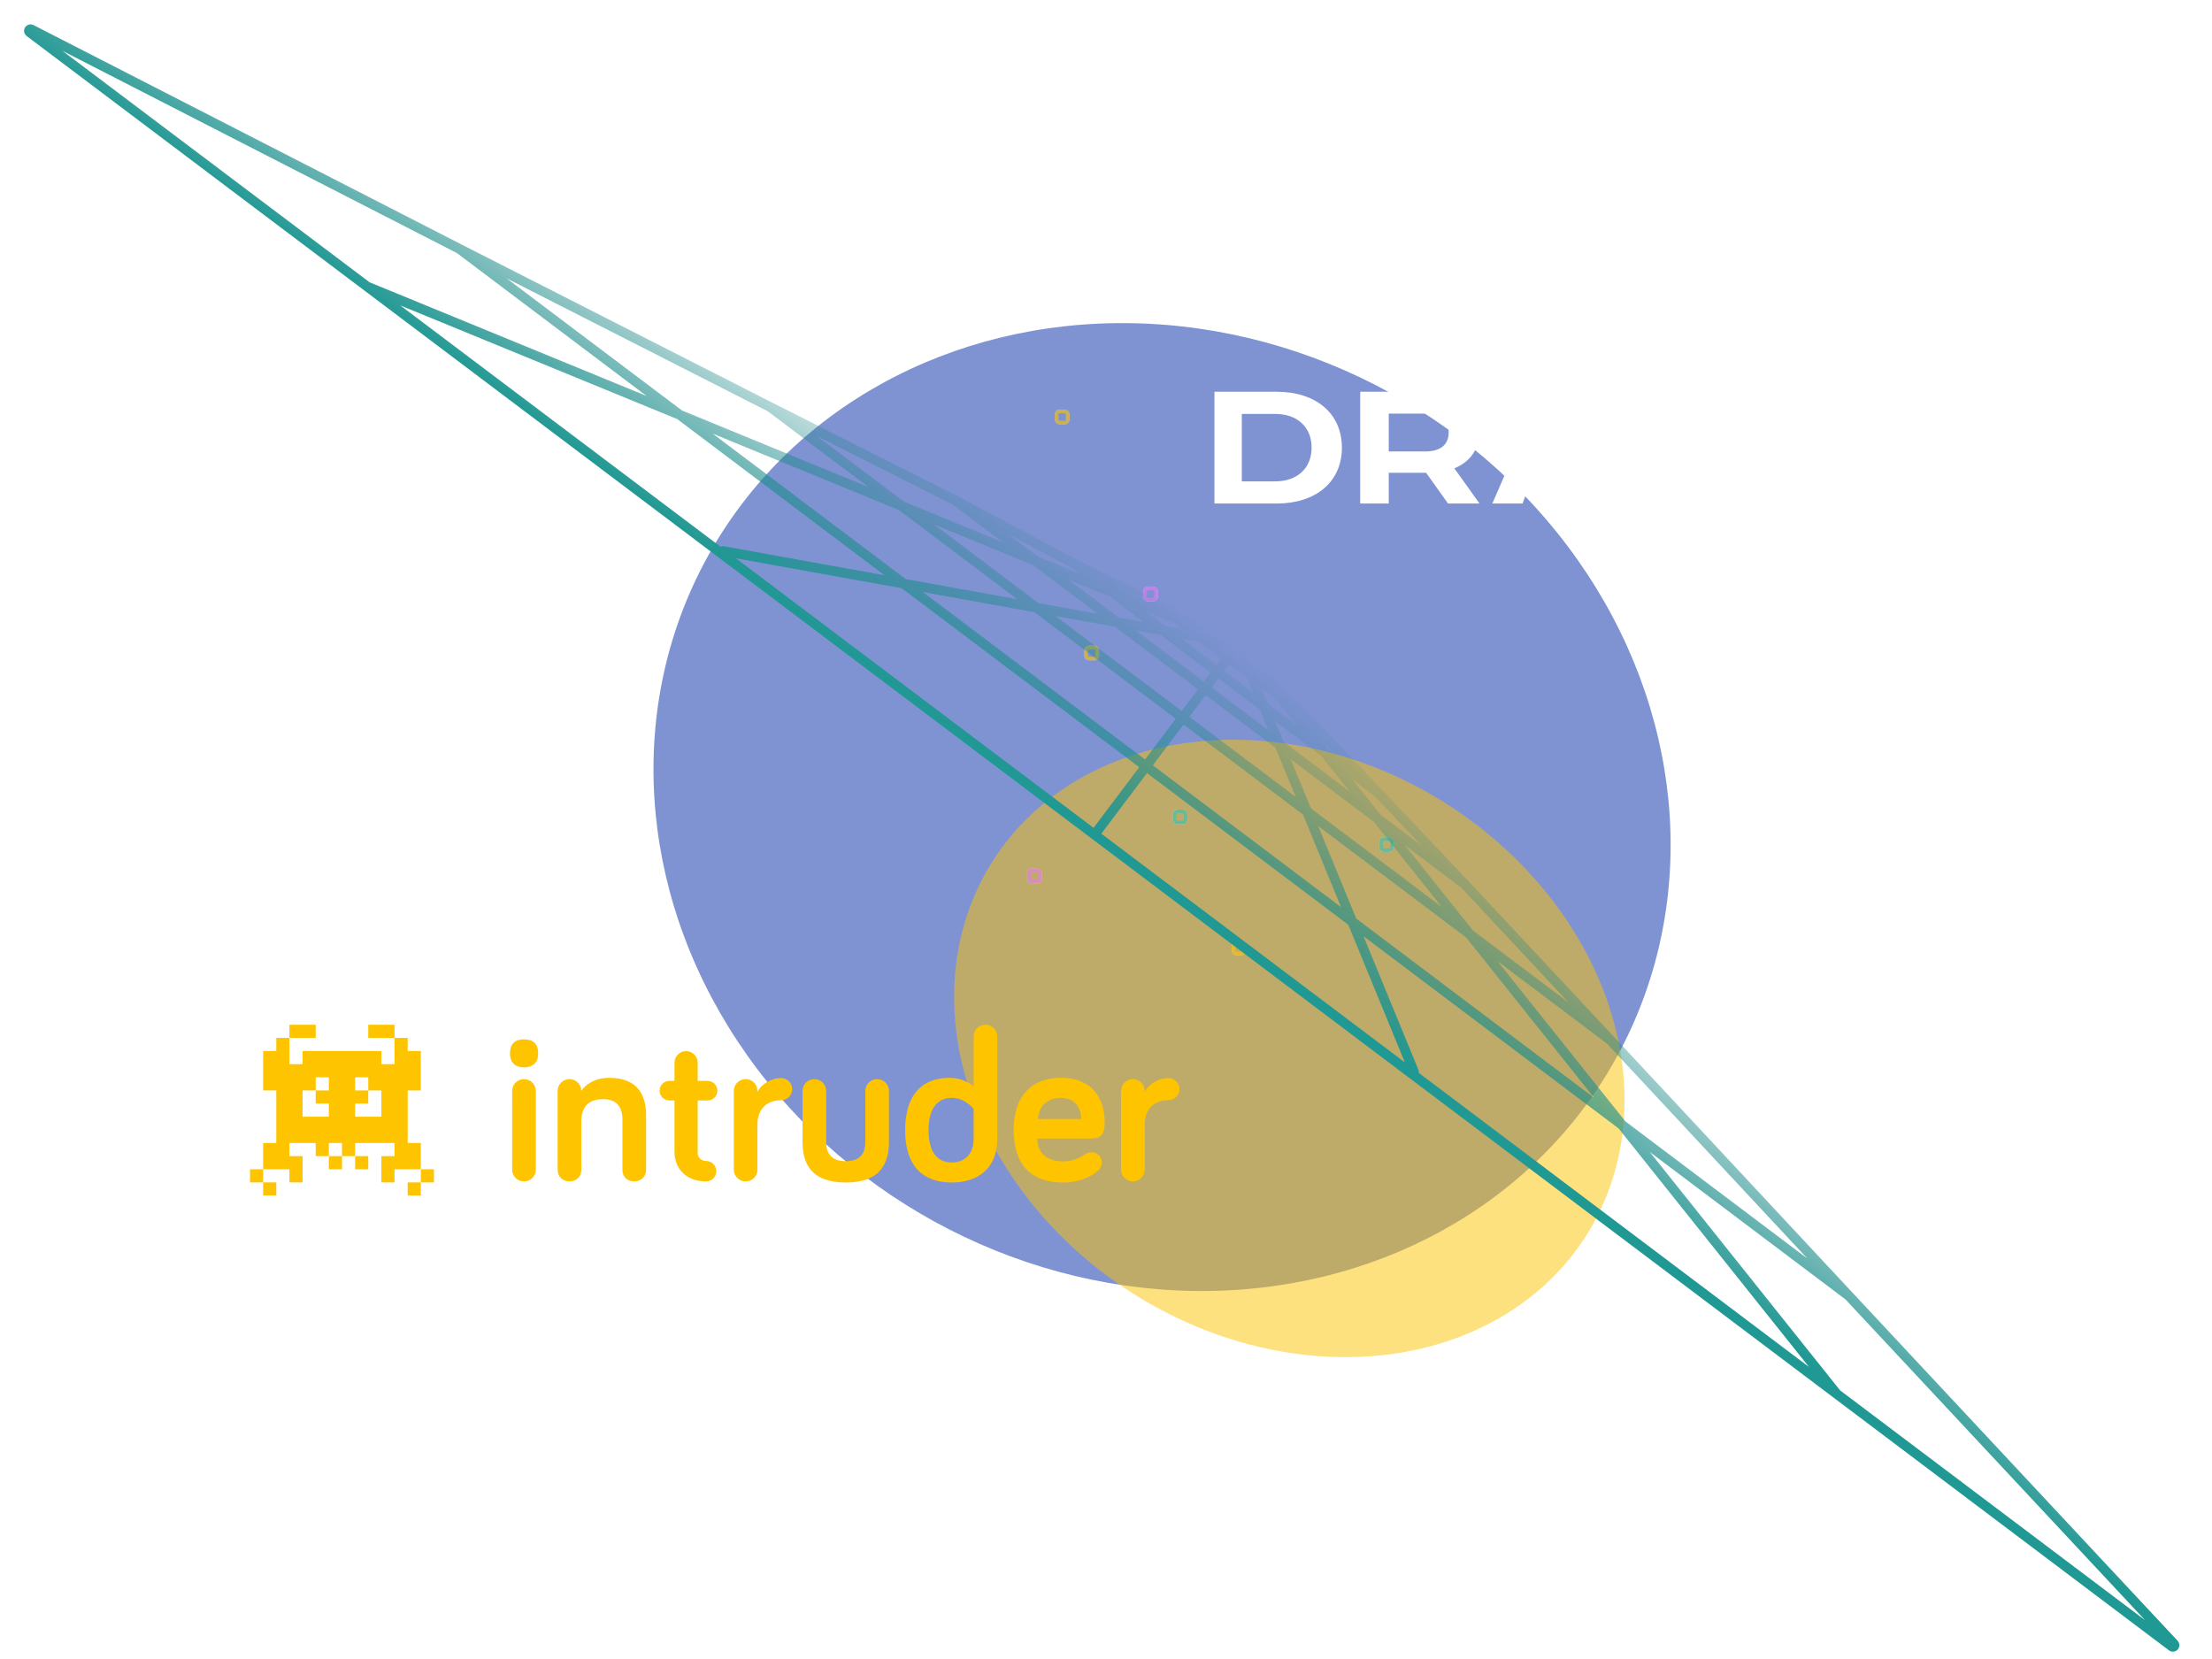 <svg width="456" height="342" viewBox="0 0 456 342" fill="none" xmlns="http://www.w3.org/2000/svg">
<g clip-path="url(#clip0_4382_85804)">
<g opacity="0.5" filter="url(#filter0_f_4382_85804)">
<ellipse cx="239.555" cy="166.377" rx="106.963" ry="97.49" transform="rotate(28.799 239.555 166.377)" fill="#0027A8"/>
</g>
<g opacity="0.5" filter="url(#filter1_f_4382_85804)">
<ellipse cx="265.8" cy="216.138" rx="72.341" ry="59.936" transform="rotate(31.881 265.8 216.138)" fill="#FEC400"/>
</g>
<g opacity="0.6" filter="url(#filter2_f_4382_85804)">
<rect x="241.95" y="167.086" width="2.66" height="2.66" rx="0.823" stroke="#D7F7F1" stroke-width="0.38"/>
<g filter="url(#filter3_f_4382_85804)">
<rect x="242.14" y="167.276" width="2.28" height="2.28" rx="0.633" stroke="#34C5B6" stroke-width="0.76"/>
</g>
<rect x="211.93" y="179.246" width="2.66" height="2.66" rx="0.823" stroke="#FCE4FF" stroke-width="0.38"/>
<g filter="url(#filter4_f_4382_85804)">
<rect x="212.12" y="179.436" width="2.28" height="2.28" rx="0.633" stroke="#EB77FA" stroke-width="0.76"/>
</g>
<rect x="217.634" y="84.63" width="2.66" height="2.66" rx="0.823" stroke="#FFF5C0" stroke-width="0.38"/>
<g filter="url(#filter5_f_4382_85804)">
<rect x="217.824" y="84.82" width="2.28" height="2.28" rx="0.633" stroke="#FEC400" stroke-width="0.76"/>
</g>
<rect x="235.874" y="121.11" width="2.66" height="2.66" rx="0.823" stroke="#FCE4FF" stroke-width="0.38"/>
<g filter="url(#filter6_f_4382_85804)">
<rect x="236.065" y="121.3" width="2.28" height="2.28" rx="0.633" stroke="#EB77FA" stroke-width="0.76"/>
</g>
<rect x="284.514" y="172.79" width="2.66" height="2.66" rx="0.823" stroke="#D7F7F1" stroke-width="0.38"/>
<g filter="url(#filter7_f_4382_85804)">
<rect x="284.704" y="172.98" width="2.28" height="2.28" rx="0.633" stroke="#34C5B6" stroke-width="0.76"/>
</g>
<rect x="254.115" y="196.73" width="2.66" height="2.66" rx="0.823" transform="rotate(-90 254.115 196.73)" stroke="#FFF5C0" stroke-width="0.38"/>
<g filter="url(#filter8_f_4382_85804)">
<rect x="254.305" y="196.54" width="2.28" height="2.28" rx="0.633" transform="rotate(-90 254.305 196.54)" stroke="#FEC400" stroke-width="0.76"/>
</g>
<rect x="223.714" y="135.93" width="2.66" height="2.66" rx="0.823" transform="rotate(-90 223.714 135.93)" stroke="#FFF5C0" stroke-width="0.38"/>
<g filter="url(#filter9_f_4382_85804)">
<rect x="223.904" y="135.74" width="2.28" height="2.28" rx="0.633" transform="rotate(-90 223.904 135.74)" stroke="#FEC400" stroke-width="0.76"/>
</g>
</g>
<g style="mix-blend-mode:color-dodge">
<path d="M255.241 132.766L75.699 59.074M255.241 132.766L149.113 113.604C148.767 113.541 148.572 113.987 148.852 114.199L225.633 172.057M255.241 132.766L291.466 220.888C291.595 221.202 291.227 221.486 290.956 221.282L225.633 172.057M255.241 132.766L378.635 287.352M255.241 132.766L225.633 172.057M255.241 132.766L268.771 147.283M255.241 132.766L238.625 124.565M75.699 59.074L6.092 6.621C5.766 6.376 6.082 5.871 6.446 6.058L94.724 51.312M75.699 59.074L378.635 287.352M378.635 287.352L447.738 339.426C448.064 339.671 448.462 339.229 448.183 338.931L381.119 267.126M381.119 267.126L331.962 214.406M381.119 267.126L94.724 51.312M331.962 214.406L301.982 182.308M331.962 214.406L158.818 83.932M284.051 163.364L268.771 147.283M284.051 163.364L301.982 182.308M284.051 163.364L221.489 116.221M268.771 147.283L238.625 124.565M301.982 182.308L197.002 103.2M94.724 51.312L158.818 83.932M158.818 83.932L197.002 103.2M197.002 103.2L221.489 116.221M221.489 116.221L238.625 124.565" stroke="url(#paint0_linear_4382_85804)" stroke-width="2.004" stroke-miterlimit="1.414" stroke-linejoin="round"/>
</g>
<g clip-path="url(#clip1_4382_85804)">
<path d="M263.176 80.76H250.359V103.8H263.176C271.35 103.8 276.63 99.278 276.63 92.282C276.63 85.286 271.349 80.76 263.176 80.76ZM262.893 99.234H255.996V85.328H262.893C267.446 85.328 270.385 88.058 270.385 92.28C270.385 96.502 267.446 99.232 262.893 99.232V99.234Z" fill="white"/>
<path d="M300.26 96.343C303.286 94.942 304.884 92.466 304.884 89.178C304.884 83.987 300.817 80.76 294.269 80.76H280.402V103.8H286.29V97.46H293.994L298.503 103.8H304.996L299.812 96.549L300.258 96.344H300.261L300.26 96.343ZM293.843 93.066H286.291V85.26H293.843C296.933 85.26 298.638 86.651 298.638 89.179C298.638 91.707 296.89 93.065 293.843 93.065V93.066Z" fill="white"/>
<path d="M359.48 80.76H331.633L333.409 85.295H342.485V103.8H348.663V85.295H357.702L359.478 80.76H359.479H359.48Z" fill="white"/>
<path d="M317.642 80.76L307.643 103.8H313.872L315.106 100.512C319.805 99.125 323.069 99.025 327.69 100.667L328.861 103.8H335.233L325.192 80.76H317.64H317.643H317.642ZM316.718 96.033L321.061 85.674H321.672L326.054 96.133C322.871 94.871 319.903 94.772 316.718 96.033Z" fill="white"/>
<path d="M366.051 80.76L356.052 103.8H362.282L363.516 100.512C368.214 99.125 371.478 99.025 376.1 100.667L377.27 103.8H383.642L373.601 80.76H366.048H366.051ZM365.126 96.033L369.469 85.674H370.08L374.462 96.133C371.279 94.871 368.311 94.772 365.126 96.033Z" fill="white"/>
</g>
<g clip-path="url(#clip2_4382_85804)">
<path d="M105.13 217.218C105.13 215.154 106.168 214.258 108.016 214.258C109.91 214.258 110.948 215.154 110.948 217.218C110.948 218.964 109.91 220.041 108.016 220.041C106.166 220.041 105.13 218.964 105.13 217.218ZM110.453 241.124C110.453 242.469 109.369 243.546 108.016 243.546C106.663 243.546 105.58 242.469 105.58 241.124V224.886C105.58 223.541 106.663 222.464 108.016 222.464C109.369 222.464 110.453 223.541 110.453 224.886V241.124Z" fill="#FEC400"/>
<path d="M133.189 230.001V241.215C133.189 242.56 132.106 243.546 130.753 243.546C129.311 243.546 128.316 242.56 128.316 241.215V230.894C128.316 228.338 127.278 226.59 124.347 226.59C120.964 226.59 119.834 228.563 119.834 231.21V241.212C119.834 242.557 118.796 243.544 117.398 243.544C115.999 243.544 114.961 242.557 114.961 241.212V224.886C114.961 223.541 116.045 222.464 117.398 222.464C118.751 222.464 119.834 223.541 119.834 224.886C120.692 223.587 122.586 222.196 125.608 222.196C131.745 222.194 133.189 226.095 133.189 230.001Z" fill="#FEC400"/>
<path d="M139.046 219.055C139.046 217.755 140.13 216.68 141.437 216.68C142.744 216.68 143.828 217.755 143.828 219.055V222.824H145.858C146.985 222.824 147.888 223.723 147.888 224.843C147.888 225.963 146.987 226.862 145.858 226.862H143.828V237.715C143.828 238.747 144.729 239.33 145.543 239.33C146.716 239.33 147.663 240.273 147.663 241.437C147.663 242.605 146.716 243.546 145.543 243.546C141.528 243.546 139.046 240.987 139.046 237.445V226.859H138.008C136.881 226.859 135.978 225.961 135.978 224.841C135.978 223.72 136.881 222.822 138.008 222.822H139.046V219.055V219.055Z" fill="#FEC400"/>
<path d="M156.147 225.111C157.002 223.362 159.124 222.239 161.02 222.239C162.281 222.239 163.319 223.271 163.319 224.528C163.319 225.782 162.281 226.814 161.02 226.814C157.906 226.814 156.147 228.79 156.147 231.793V241.122C156.147 242.466 155.063 243.544 153.71 243.544C152.358 243.544 151.274 242.466 151.274 241.122V224.886C151.274 223.541 152.358 222.464 153.71 222.464C155.063 222.464 156.147 223.541 156.147 224.886V225.111Z" fill="#FEC400"/>
<path d="M170.308 224.886V235.338C170.308 237.402 171.031 239.375 174.369 239.375C177.661 239.375 178.384 237.402 178.384 235.338V224.886C178.384 223.541 179.468 222.464 180.821 222.464C182.176 222.464 183.257 223.541 183.257 224.886V235.338C183.257 239.733 181.587 243.771 174.371 243.771C167.108 243.771 165.44 239.736 165.44 235.338V224.886C165.44 223.541 166.521 222.464 167.874 222.464C169.227 222.464 170.308 223.541 170.308 224.886Z" fill="#FEC400"/>
<path d="M200.712 223.99V213.672C200.712 212.327 201.796 211.25 203.149 211.25C204.502 211.25 205.585 212.327 205.585 213.672V234.798C205.585 240.765 201.705 243.768 196.248 243.768C190.157 243.768 186.593 240.314 186.593 233.004C186.593 225.691 190.068 222.194 195.751 222.194C197.915 222.194 199.809 223.092 200.712 223.99ZM200.712 228.61C200.712 228.61 198.951 226.322 196.245 226.322C193.177 226.322 191.418 228.565 191.418 233.004C191.418 237.399 193.131 239.643 196.245 239.643C198.862 239.643 200.712 237.892 200.712 234.798V228.61Z" fill="#FEC400"/>
<path d="M218.704 222.194C226.329 222.194 227.727 228.025 227.727 231.121C227.727 232.782 227.727 234.707 224.976 234.707H213.834C213.834 237.937 216.136 239.418 219.113 239.418C221.098 239.418 222.496 238.747 223.577 238.028C224.075 237.715 224.438 237.536 225.022 237.536C226.197 237.536 227.143 238.477 227.143 239.645C227.143 240.362 226.783 240.945 226.377 241.305C225.608 242.022 223.219 243.771 219.113 243.771C212.842 243.771 208.963 240.407 208.963 232.915C208.961 226.052 212.57 222.194 218.704 222.194ZM213.968 230.672H222.902C222.902 228.474 221.641 226.322 218.707 226.322C216.088 226.322 214.194 227.803 213.968 230.672Z" fill="#FEC400"/>
<path d="M235.982 225.111C236.837 223.362 238.957 222.239 240.852 222.239C242.114 222.239 243.154 223.271 243.154 224.528C243.154 225.782 242.114 226.814 240.852 226.814C237.738 226.814 235.982 228.79 235.982 231.793V241.122C235.982 242.466 234.898 243.544 233.543 243.544C232.19 243.544 231.106 242.466 231.106 241.122V224.886C231.106 223.541 232.19 222.464 233.543 222.464C234.898 222.464 235.982 223.541 235.982 224.886V225.111Z" fill="#FEC400"/>
<path fill-rule="evenodd" clip-rule="evenodd" d="M59.666 211.25V213.958H56.958V216.667H54.25V224.792H56.958V235.625H54.25V241.042H51.541V243.75H54.25V246.458H56.958V243.75H54.25V241.042H59.666V243.75H62.375V238.333H59.666V235.625H65.083V238.333H67.791V241.042H70.5V238.333H73.208V241.042H75.916V238.333H73.208V235.625H81.333V238.333H78.625V243.75H81.333V241.042H86.75V243.75H84.041V246.458H86.75V243.75H89.458V241.042H86.75V235.625H84.041V224.792H86.75V216.667H84.041V213.958H81.333V211.25H75.916V213.958H81.333V219.375H78.625V216.667H62.375V219.375H59.666V213.958H65.083V211.25H59.666ZM70.5 238.333H67.791V235.625H70.5V238.333ZM67.791 224.792H65.083V222.083H67.791V224.792ZM65.083 224.792V227.5H67.791V230.208H62.375V224.792H65.083ZM75.916 224.792H73.208V222.083H75.916V224.792ZM75.916 224.792H78.625V230.208H73.208V227.5H75.916V224.792Z" fill="#FEC400"/>
</g>
</g>
<defs>
<filter id="filter0_f_4382_85804" x="67.372" y="-0.726" width="344.366" height="334.206" filterUnits="userSpaceOnUse" color-interpolation-filters="sRGB">
<feFlood flood-opacity="0" result="BackgroundImageFix"/>
<feBlend mode="normal" in="SourceGraphic" in2="BackgroundImageFix" result="shape"/>
<feGaussianBlur stdDeviation="33.66" result="effect1_foregroundBlur_4382_85804"/>
</filter>
<filter id="filter1_f_4382_85804" x="143.652" y="99.466" width="244.296" height="233.344" filterUnits="userSpaceOnUse" color-interpolation-filters="sRGB">
<feFlood flood-opacity="0" result="BackgroundImageFix"/>
<feBlend mode="normal" in="SourceGraphic" in2="BackgroundImageFix" result="shape"/>
<feGaussianBlur stdDeviation="26.514" result="effect1_foregroundBlur_4382_85804"/>
</filter>
<filter id="filter2_f_4382_85804" x="210.98" y="83.68" width="113.625" height="129.2" filterUnits="userSpaceOnUse" color-interpolation-filters="sRGB">
<feFlood flood-opacity="0" result="BackgroundImageFix"/>
<feBlend mode="normal" in="SourceGraphic" in2="BackgroundImageFix" result="shape"/>
<feGaussianBlur stdDeviation="0.38" result="effect1_foregroundBlur_4382_85804"/>
</filter>
<filter id="filter3_f_4382_85804" x="240.24" y="165.376" width="6.08" height="6.08" filterUnits="userSpaceOnUse" color-interpolation-filters="sRGB">
<feFlood flood-opacity="0" result="BackgroundImageFix"/>
<feBlend mode="normal" in="SourceGraphic" in2="BackgroundImageFix" result="shape"/>
<feGaussianBlur stdDeviation="0.76" result="effect1_foregroundBlur_4382_85804"/>
</filter>
<filter id="filter4_f_4382_85804" x="210.22" y="177.536" width="6.08" height="6.08" filterUnits="userSpaceOnUse" color-interpolation-filters="sRGB">
<feFlood flood-opacity="0" result="BackgroundImageFix"/>
<feBlend mode="normal" in="SourceGraphic" in2="BackgroundImageFix" result="shape"/>
<feGaussianBlur stdDeviation="0.76" result="effect1_foregroundBlur_4382_85804"/>
</filter>
<filter id="filter5_f_4382_85804" x="215.924" y="82.92" width="6.08" height="6.08" filterUnits="userSpaceOnUse" color-interpolation-filters="sRGB">
<feFlood flood-opacity="0" result="BackgroundImageFix"/>
<feBlend mode="normal" in="SourceGraphic" in2="BackgroundImageFix" result="shape"/>
<feGaussianBlur stdDeviation="0.76" result="effect1_foregroundBlur_4382_85804"/>
</filter>
<filter id="filter6_f_4382_85804" x="234.165" y="119.4" width="6.08" height="6.08" filterUnits="userSpaceOnUse" color-interpolation-filters="sRGB">
<feFlood flood-opacity="0" result="BackgroundImageFix"/>
<feBlend mode="normal" in="SourceGraphic" in2="BackgroundImageFix" result="shape"/>
<feGaussianBlur stdDeviation="0.76" result="effect1_foregroundBlur_4382_85804"/>
</filter>
<filter id="filter7_f_4382_85804" x="282.804" y="171.08" width="6.08" height="6.08" filterUnits="userSpaceOnUse" color-interpolation-filters="sRGB">
<feFlood flood-opacity="0" result="BackgroundImageFix"/>
<feBlend mode="normal" in="SourceGraphic" in2="BackgroundImageFix" result="shape"/>
<feGaussianBlur stdDeviation="0.76" result="effect1_foregroundBlur_4382_85804"/>
</filter>
<filter id="filter8_f_4382_85804" x="252.405" y="192.36" width="6.08" height="6.08" filterUnits="userSpaceOnUse" color-interpolation-filters="sRGB">
<feFlood flood-opacity="0" result="BackgroundImageFix"/>
<feBlend mode="normal" in="SourceGraphic" in2="BackgroundImageFix" result="shape"/>
<feGaussianBlur stdDeviation="0.76" result="effect1_foregroundBlur_4382_85804"/>
</filter>
<filter id="filter9_f_4382_85804" x="222.004" y="131.56" width="6.08" height="6.08" filterUnits="userSpaceOnUse" color-interpolation-filters="sRGB">
<feFlood flood-opacity="0" result="BackgroundImageFix"/>
<feBlend mode="normal" in="SourceGraphic" in2="BackgroundImageFix" result="shape"/>
<feGaussianBlur stdDeviation="0.76" result="effect1_foregroundBlur_4382_85804"/>
</filter>
<linearGradient id="paint0_linear_4382_85804" x1="226.908" y1="173.141" x2="255.825" y2="133.813" gradientUnits="userSpaceOnUse">
<stop stop-color="#209893"/>
<stop offset="1" stop-color="#157B7D" stop-opacity="0"/>
</linearGradient>
<clipPath id="clip0_4382_85804">
<rect width="456" height="342" fill="white"/>
</clipPath>
<clipPath id="clip1_4382_85804">
<rect width="133.282" height="23.04" fill="white" transform="translate(250.359 80.76)"/>
</clipPath>
<clipPath id="clip2_4382_85804">
<rect width="195" height="43.333" fill="white" transform="translate(48.834 205.833)"/>
</clipPath>
</defs>
</svg>
